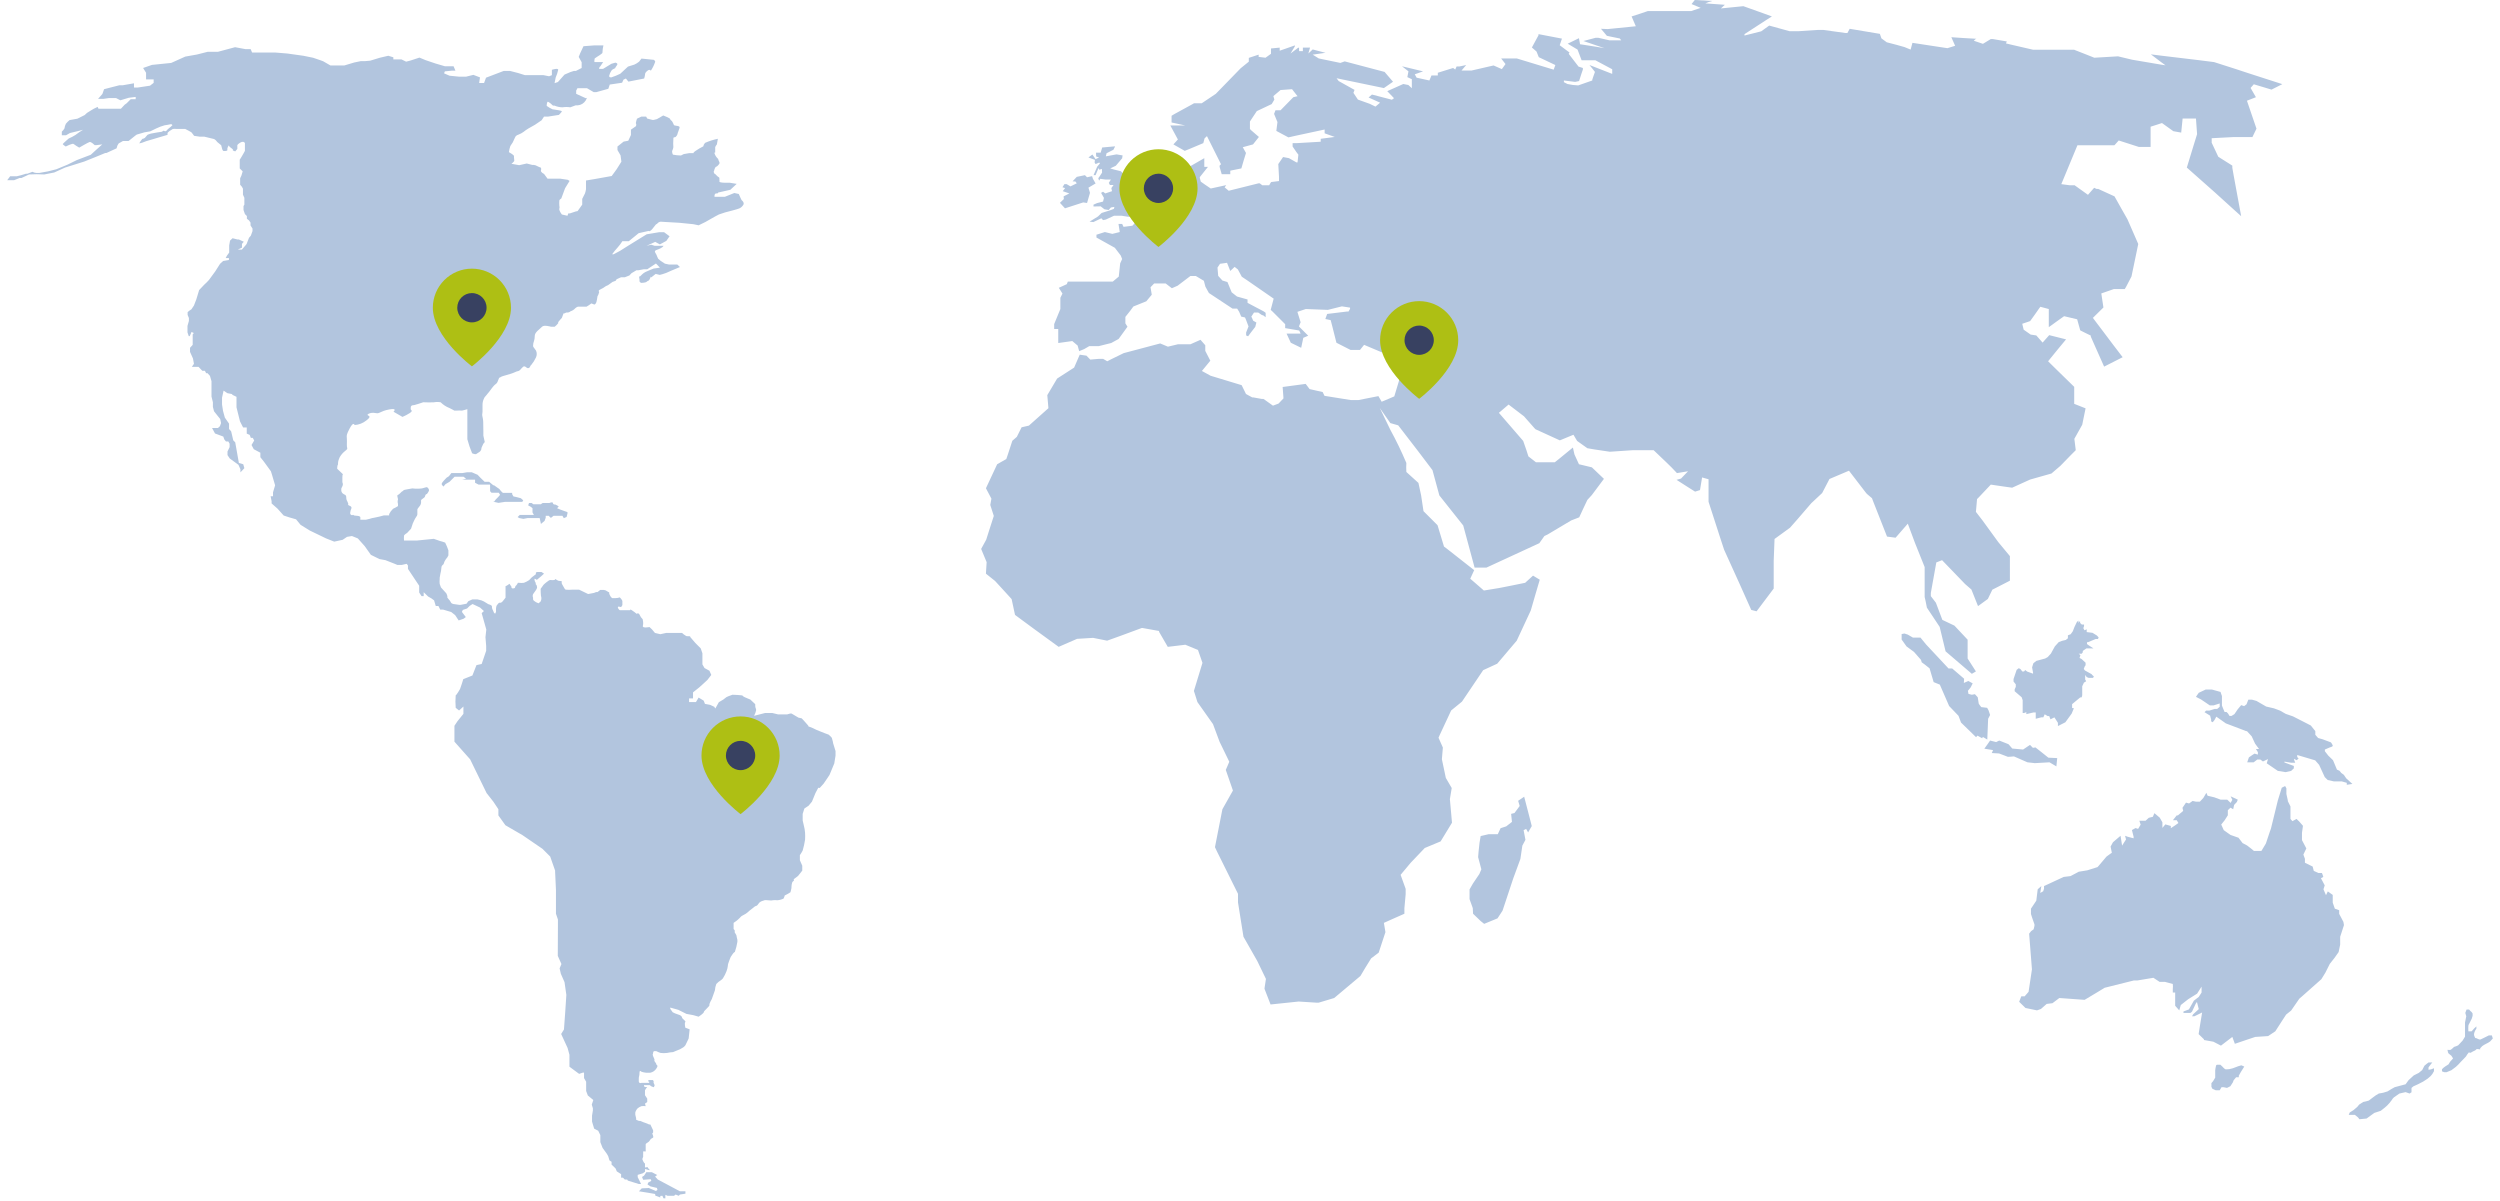 <svg xmlns="http://www.w3.org/2000/svg" width="335" height="161" viewBox="0 0 335 161" fill="none"><path fill-rule="evenodd" clip-rule="evenodd" d="M257.904 75.987L256.606 72.749L255.646 70.17L254.009 72.053L252.862 71.902L250.98 67.121L250.848 66.763L250.208 66.218L250.077 66.086L247.762 63.074L245.147 64.185L244.168 66.067L242.983 67.178L242.719 67.422L240.838 69.606L239.859 70.716L237.789 72.222L237.676 75.139V78.866L235.381 81.916L234.666 81.727L233.16 78.358L231.034 73.671L230.545 72.184L228.946 67.234V66.105V64.222L228.08 63.978L227.798 65.672L227.139 65.879L226.01 65.164L224.655 64.298L225.257 64.128L226.198 63.15L224.712 63.394L223.959 62.604L223.225 61.889L221.588 60.326H218.803L215.717 60.533L213.704 60.232L212.707 60.063L211.333 59.084L210.844 58.256L210.204 58.519L209.019 59.009L206.836 58.011L205.763 57.522L205.632 57.39L204.484 56.091L204.22 55.79L202.151 54.209L200.852 55.319L204.107 59.084L204.54 60.326L204.804 61.154L205.82 61.945H208.341L208.887 61.512L210.769 59.969L210.976 60.891L211.578 62.208L213.309 62.623L214.927 64.166L213.309 66.331L212.707 66.989L212.18 68.1L212.048 68.382L211.615 69.323L210.543 69.737L207.382 71.62L206.949 71.827L206.271 72.787L199.178 76.062H198.256H197.597L196.073 70.415L192.874 66.387L192.592 65.352L191.952 62.999L190.07 60.514L187.361 56.995L186.307 56.693L184.896 54.679L186.307 57.597C187.097 59.04 187.813 60.523 188.452 62.039C188.425 62.44 188.425 62.843 188.452 63.244L190.07 64.712L190.428 66.368L190.748 68.495L192.629 70.377L193.495 73.238L193.777 73.445L197.54 76.401L197.014 77.549L197.672 78.114L198.839 79.13L200.909 78.791L202.621 78.452L204.371 78.095L205.425 77.135L206.328 77.681L205.895 79.149L205.669 79.92L205.124 81.803L203.242 85.85L200.626 88.936L198.745 89.802L195.903 94.019L194.455 95.204L192.874 98.592L192.761 98.856L193.344 100.173L193.213 101.736L193.74 104.239L194.53 105.594L194.285 107.081L194.567 110.244L193.043 112.747L190.917 113.632L189.035 115.608L187.681 117.227L188.358 119.109V119.824L188.189 121.706V122.441L186.533 123.175L185.441 123.664L185.648 124.906L184.745 127.654L183.729 128.426L182.958 129.668L182.299 130.779L178.78 133.734L176.71 134.355H176.372L174.02 134.205L170.256 134.6L169.447 132.511V132.416L169.635 131.174L168.469 128.765L167.057 126.28L166.625 125.527L165.891 120.916V119.768L163.087 114.121L162.805 113.519L163.802 108.437L165.213 105.933L164.254 103.166L164.404 102.827L164.724 102.075L163.426 99.402L162.541 97.03L160.453 94.075L160.095 92.927L159.982 92.588L161.13 88.823L160.528 87.092L158.835 86.395L156.482 86.678L156.144 86.094L155.316 84.664V84.551L153.114 84.156H152.983L150.235 85.172L148.354 85.85L146.472 85.473L144.327 85.605L141.862 86.678L138.55 84.268L136.123 82.48L136.01 82.386L135.558 80.278L134.392 78.998L133.338 77.85L132.115 76.871L132.209 75.328L131.795 74.33L131.475 73.558L132.152 72.316L132.51 71.187L133.169 69.135L132.698 67.667L132.849 66.82L132.115 65.427L133.62 62.208L134.843 61.512L135.069 60.853L135.333 60.044L135.652 59.065L136.255 58.538L136.894 57.258L137.873 57.032L140.488 54.698L140.338 52.948L141.655 50.727L143.932 49.258L144.12 48.826L144.684 47.527L145.588 47.659L146.096 48.186L147.187 48.092H147.827L148.372 48.411L148.881 48.148L150.574 47.32L155.466 46.021L156.501 46.454L157.837 46.134H159.512L160.867 45.532L161.507 46.266V47.019L162.184 48.336L161.055 49.71L162.222 50.35L166.38 51.611L166.963 52.797L167.791 53.249H167.923L169.071 53.456H169.297L169.522 53.606L170.576 54.359L171.329 54.077L171.987 53.381L171.875 51.856L174.96 51.442L175.487 52.138L177.237 52.534L177.482 53.042L181.001 53.606H181.622H182.036L184.707 53.08L185.046 53.663L185.14 53.832L185.554 53.663L186.834 53.117L188.245 48.449L187.906 47.433V46.925L188.17 46.247V46.021L187.982 46.134L187.267 46.586L186.42 46.266L185.78 47.019L185.197 47.226L182.788 46.209L182.243 46.887H180.963L179.081 45.927L178.536 43.762L178.31 42.897L177.595 42.746L177.839 42.068L180.474 41.748H180.7L180.907 41.391V41.221L179.815 41.052L177.933 41.523L174.979 41.41L173.85 41.786L174.283 43.179L174.057 43.743L175.299 44.986L174.641 45.268L174.358 46.605L172.966 45.927L172.401 44.703H174.283L174.095 44.289L172.213 43.969V43.442L170.501 41.73L170.275 41.523L170.67 40.017L167.133 37.57L166.399 37.08L165.872 36.102L165.439 35.763L164.856 36.309L164.423 35.217L163.482 35.349L163.294 35.631L163.144 35.857L163.238 36.967L163.802 37.589L164.48 37.796L165.044 39.17L165.759 39.734L167.17 40.13V40.581L168.412 41.24L168.92 41.504L169.372 41.748L169.598 41.918V42.05V42.501L169.24 42.238H169.127L168.6 41.88H168.036L167.678 42.426L167.772 42.614L167.923 42.972L168.356 43.217L168.205 43.8L167.622 44.553L167.246 45.061L166.982 44.948V44.553L167.302 43.743L166.945 42.802L166.832 42.539L166.324 42.426L166.041 41.767L165.778 41.353H165.157L161.996 39.264L161.525 38.417L161.318 37.626L160.246 36.986H159.512L157.8 38.285L157.028 38.624L156.2 37.984H154.657L154.168 38.492L154.337 39.49L153.604 40.374L151.872 41.071L151.458 41.635L150.8 42.464V43.329L151.082 43.781L149.897 45.419L148.899 45.965L147.921 46.209L147.243 46.379H145.964L145.287 46.774L144.609 47.056L144.402 46.303L143.687 45.701L141.805 45.965V44.082H141.26V43.424L142.088 41.41V39.904L142.37 39.339L141.881 38.567L142.953 38.078L143.085 37.739H144.572H149.106L149.915 37.062L150.104 35.292L150.367 34.709L150.179 34.238L149.389 33.203L146.924 31.829V31.452L148.053 31.095L149.05 31.34L150.047 31.095L149.878 30.003H150.367L150.555 30.398L151.741 30.248L152.117 29.834H152.286L153.02 29.589L153.246 28.497L155.692 27.368V27.236L156.05 26.389H156.52L156.351 26.709L156.652 27.01L156.896 26.728L156.802 26.013L158.891 25.561L159.211 25.9H159.832V25.335H160.189L159.964 24.375L159.418 22.323L160.001 21.985L161.375 21.194V22.361H161.864L160.773 23.735V23.848L160.904 24.337L161.036 24.432L161.488 24.752L162.24 25.26L164.31 24.808L164.103 25.109L164.649 25.561L168.657 24.563H168.807L169.146 24.827H170.068L170.219 24.563L170.332 24.394L171.385 24.262V23.679L171.291 21.985L171.931 21.044L172.721 21.194L173.719 21.759H173.869L173.982 20.724L173.737 20.404L173.21 19.632V19.18H173.775L176.974 18.992V18.597L178.855 18.352L177.501 17.863V17.354L173.737 18.164L172.646 18.408L171.028 17.543L171.178 16.357L170.727 15.265L170.915 14.776H171.592L173.305 13.025L173.869 12.893L173.135 11.952L171.592 12.065L170.633 12.875L170.764 13.345L170.407 13.947L169.767 14.249L168.412 14.889L167.49 16.282V17.26L167.584 17.392L168.694 18.352L167.904 19.35L166.531 19.726L166.963 20.498L166.643 21.533L166.342 22.568L164.856 22.869V23.34H163.708L163.426 22.361V22.192L163.614 22.003L161.732 18.239L161.412 18.54L161.243 19.18L159.361 19.971L158.759 20.215L157.235 19.35L157.837 18.691L156.821 16.808H158.044H158.797L157.95 16.62L156.991 16.413V15.51L157.404 15.265L159.813 13.947L160.001 13.835H161.036L162.918 12.573L166.248 9.148L167.34 8.263V7.755L168.657 7.322V7.623L169.579 7.736L170.313 7.209V6.494L171.479 6.381V6.795L173.098 6.23L173.512 6.08V6.211L172.928 7.171L173.756 6.55L173.944 6.4H174.076V6.531V6.851H174.471H174.584V6.381H175.544L175.318 7.171L175.901 6.626L177.614 7.077L175.901 7.322L176.71 7.83L179.608 8.432L180.191 8.225L185.535 9.637L186.664 10.955L185.441 11.802L179.1 10.484L179.382 10.861L181.509 12.046L181.358 12.442L181.96 13.345L183.541 13.91L184.312 14.286L184.933 13.759L183.39 13.063L183.842 12.668L186.514 13.364L186.796 13.157L185.893 12.216L188.038 11.256L188.715 11.388L189.186 11.82V10.616L188.584 10.334L188.734 9.562L188.452 9.336L187.869 8.884L188.433 9.016L190.691 9.562L189.581 9.957L189.826 10.409L191.538 10.785L191.82 10.108H192.667V9.75L194.718 9.11L195 9.317L195.188 8.903H195.301H195.584L196.468 8.715L195.847 9.449H197.202L200.137 8.771L201.247 9.261L201.548 8.847L201.737 8.583L201.153 7.83H203.242L208.191 9.336L208.417 8.715L206.196 7.661L205.895 6.908L205.274 6.362L206.159 4.724V4.574L209.301 5.176L209 6.061L210.317 7.04L210.204 7.209L211.521 8.922L212.105 9.11V9.317L211.898 9.919L211.597 10.861L211.07 10.973L209.564 10.785V11.011L210.035 11.256L210.769 11.388L211.484 11.444L213.365 10.785V10.672L213.516 10.221L213.723 9.637L213.328 9.129L212.989 8.715L213.384 8.865L216.037 9.901V9.28L213.779 8.075H213.478H211.935L211.39 6.644L210.072 5.854L211.578 5.12L211.728 5.929L213.911 6.268L215.002 6.456L213.949 6.098L212.18 5.496L213.817 5.063H214.174L215.661 5.402H216.15H217.242L217.053 5.157L215.943 4.931L215.322 4.8L214.532 3.859L215.435 3.896L219.198 3.52L218.634 2.202L219.801 1.826L220.798 1.487H226.612L227.892 1.054L226.669 0.546L227.101 0L229.435 0.132C229.119 0.213 228.811 0.32 228.513 0.452L231.128 0.64L230.601 1.129L233.612 0.828L236.246 1.769L237.432 2.202L236.66 2.692L233.763 4.574V4.762L236.002 4.197L237.074 3.426L239.803 4.179H241.045L243.641 4.009H244.319L247.292 4.423H247.555L247.856 3.859L251.902 4.536L252.109 5.139L252.824 5.666L254.122 6.004L255.195 6.306L256.023 6.644L256.267 5.741L260.953 6.456L261.988 6.136L261.48 4.988C261.48 4.988 264.49 5.195 264.829 5.195C264.716 5.214 264.49 5.459 264.49 5.459L265.713 5.873L266.767 5.233H267.03L268.912 5.553L268.799 5.816L269.42 5.967L272.431 6.663H272.713H277.925L278.546 6.908L279.6 7.322L280.635 7.736L283.815 7.548L285.697 8L289.46 8.64L290.175 8.752L289.535 8.282L288.218 7.284L289.723 7.473L294.597 8.056L296.686 8.32L299.565 9.242L301.164 9.769L302.5 10.202L305.831 11.275L304.382 12.009L303.761 11.82L302.011 11.293L301.578 11.783L302.293 13.025L301.089 13.496L302.368 17.241L301.823 18.371H300.411H299.207L296.366 18.521V19.124L297.25 21.006L299.132 22.192V22.493L299.301 23.453L299.734 25.806L300.317 28.968L299.602 28.328L296.798 25.787L293.035 22.455L293.92 19.557L294.409 17.976L294.258 15.886H292.471L292.282 17.768L291.229 17.58L289.705 16.488L288.952 16.733L288.18 16.978V19.688H286.6L283.909 18.823L283.457 19.331L283.326 19.462H281.538H278.377L276.495 23.999L276.213 24.676L277.361 24.827H278.001L279.788 26.107L280.616 25.166L280.936 25.316H281.162L283.345 26.314L284.21 27.857L285.076 29.382L286.525 32.695L285.621 37.043L284.906 38.417L284.718 38.737H283.25L281.576 39.32L281.858 41.203L280.447 42.595L280.785 43.047L281.896 44.515L283.156 46.191L284.436 47.866L281.952 49.127L280.503 45.87L280.165 45.099V44.967L279.468 44.628L278.753 44.271L278.339 42.784L276.589 42.37L275.479 43.16L274.99 43.518L274.538 43.838V41.41L273.409 41.108L273.24 41.334L272.675 42.144L272.036 43.028L270.982 43.386L271.17 44.176L272.111 44.835L272.864 44.948L273.71 45.908L274.595 44.91L276.853 45.475L275.761 46.793L274.444 48.411L275.573 49.522L277.944 51.837V54.115L279.468 54.717L279.017 56.919L277.963 58.802L278.151 60.326L277.511 60.966L276.081 62.434L275.31 63.093L274.896 63.451L272.036 64.26L269.627 65.352L268.555 65.201L266.767 64.938L265.149 66.651L264.923 66.876L264.772 68.589L265.149 69.079L265.657 69.737L267.764 72.636L269.326 74.518V75.215V77.812L268.009 78.49L266.974 79.017L266.372 80.259L265.055 81.219L264.17 78.998L263.324 78.264L261.837 76.721L260.238 75.064L259.466 75.365L258.732 79.45V79.883L259.41 80.767L260.275 83.064L261.894 83.835L263.662 85.718V88.24L264.772 89.972L264.227 90.292L260.708 87.28L259.918 84.005L258.205 81.426L258.036 80.579L257.904 79.996V79.751V75.987ZM204.24 106.761L204.259 106.837L205.105 110.093L205.256 110.695L204.767 111.542L204.503 111.072L204.164 111.241L204.409 112.54L203.995 113.312L203.732 115.1L202.772 117.716L201.342 122.026L200.665 123.062L198.877 123.796L198.407 123.419L197.39 122.44L197.353 121.688L196.92 120.483V119.184L197.372 118.394L198.237 117.114L198.501 116.493L198.068 114.855L198.124 114.159L198.256 112.935L198.407 112.032L199.46 111.787H200.702L201.078 110.978L201.831 110.733L202.603 110.131L202.49 109.058L202.941 108.945L203.638 108.004L203.431 107.307L204.183 106.799L204.24 106.761ZM142.709 27.914L145.155 27.123L145.531 27.18L145.663 27.199L145.682 27.142L146.058 25.843L145.851 25.147L146.811 24.582L146.453 23.961L146.34 23.604L145.663 23.754L145.381 23.472L144.289 23.698L143.725 24.3L144.101 24.319L144.289 24.563L143.443 24.977L142.935 24.676H142.633L142.37 25.09L142.728 25.203L142.408 25.617L143.292 25.919L142.521 26.314L142.558 26.672L142.031 27.18L142.709 27.914ZM146.811 21.985L146.679 21.778L146.717 21.42L145.851 21.1L146.378 20.705L146.811 21.326L147.281 21.1L146.886 20.968L146.867 20.46H147.488L147.695 19.764L149.37 19.613H149.408V19.651L149.201 20.065L148.279 20.535L148.185 20.949L149.615 20.686L150.273 20.799L150.424 20.818L150.405 20.968L150.367 21.213L149.52 22.21L148.768 22.568L149.276 22.719L150.198 22.945L150.499 23.265V23.829L150.725 24.337L150.932 24.45L151.346 24.676L151.76 25.203L151.797 25.504L151.101 25.429L151.534 25.636L151.985 25.843L151.797 26.257L151.778 26.615L152.117 26.596L152.757 26.333L153.19 26.483L153.284 26.54L153.359 26.991L153.02 27.387L152.926 27.462L152.155 27.97L152.136 28.196L152.682 28.384L152.832 28.441L152.625 28.591L152.418 28.723L151.816 29.043H151.12L150.311 28.911H149.276L148.185 29.419L147.808 29.495L147.582 29.25L146.51 29.758L146.002 29.702L147.131 29.005L147.62 28.535L148.711 28.196L149.257 27.989L149.332 27.726L148.862 27.801L148.561 28.14L147.996 28.046L147.488 27.65L146.529 27.669V27.424L146.999 27.217L147.808 27.01L147.921 26.558V26.502L147.545 25.843L147.808 25.693L148.109 25.919L149.012 25.617L148.918 25.203L149.219 24.789H148.73L148.58 24.507L148.862 24.055H148.109L147.432 23.961L147.281 24.206L147.168 23.886L147.394 23.566L147.676 23.133L147.658 22.643L147.281 22.738L147.206 22.512L146.83 23.415L146.811 23.472H146.529L146.585 23.359L147.018 22.342L147.394 21.89L147.3 21.778L146.811 21.985ZM314.016 123.532L313.451 122.459V121.97L312.868 121.763L312.586 120.954V119.918L311.927 119.448L311.683 119.956L311.344 119.165L311.513 118.638L311.005 117.678L311.325 117.509C311.275 117.329 311.213 117.153 311.137 116.982H310.666L310.046 116.7L309.895 116.116L308.86 115.608V115.081L308.653 114.516L309.048 113.688L308.465 112.577V111.599C308.465 111.523 308.597 110.658 308.597 110.658L308.089 110.074L307.731 109.735L307.185 110.036L306.922 109.735V108.06L306.564 107.345V107.232L306.376 106.385V105.632L306.207 105.331L305.755 105.557L305.228 107.27L304.306 111.034L304.156 111.448L303.629 113.029L303.027 114.027H302.03L301.597 113.669L301.108 113.293L300.505 112.973L299.96 112.257L298.887 111.881L297.984 111.241L297.645 110.488L298.097 109.924L298.53 109.246V108.568L298.887 108.229L299.245 108.437L299.376 107.853L299.734 107.477L299.866 107.157L298.906 106.705L299.132 107.175L298.906 107.59L298.454 107.157H297.57L296.704 106.837L295.82 106.63L295.651 106.234L295.256 106.912L294.785 107.42H294.24L293.807 107.326L293.336 107.665L292.922 107.552L292.452 108.248L292.546 108.662L291.831 109.265H291.68L291.172 109.905H291.68L291.906 110.281L291.492 110.582L290.89 110.978V110.676L290.156 110.469L289.761 110.94V110.187L289.404 109.566L288.689 108.964L288.482 109.453L287.936 109.585L287.503 109.98H286.675L286.845 110.507L286.506 111.072L286.167 110.959L285.678 111.222L285.904 112.126V112.333L285.113 112.126L284.756 111.994L284.888 112.483L284.361 113.312L284.154 111.994L283.138 112.86L282.818 113.443L282.987 114.272L282.818 114.384L282.272 114.78L281.237 116.003L281.068 116.191L279.694 116.624L278.546 116.813L277.455 117.396L276.533 117.509L273.899 118.732V119.09L273.786 119.429L273.391 119.655L273.541 118.732L273.052 119.165L272.864 120.69L272.149 121.763V122.177V122.478L272.318 123.005L272.619 123.871V124.059L272.506 124.53L272.168 124.774L271.904 125.113L272.28 129.894L271.829 132.906L271.302 133.508H270.85L270.568 134.242L271.415 135.07L272.958 135.39L273.485 135.202L274.256 134.525L275.028 134.43L275.95 133.734L279.337 133.979L280.88 133.056L282.027 132.36L285.941 131.381H286.412L288.557 131.024L289.385 131.569H289.855H290.1L291.154 131.852C291.181 132.083 291.181 132.317 291.154 132.548V133H291.473V134.769L292.019 135.39L292.226 134.675L293.205 133.903L294.409 133.151L295.011 132.209V133L294.635 133.583L293.976 134.092L293.317 135.259L292.584 135.541V135.729H293.524L293.731 135.56L294.221 134.506L294.39 134.261L294.635 135.221L293.882 135.917L293.731 136.181H294.051L295.086 135.673L294.804 137.367L294.616 138.571L295.331 139.268V139.362L296.592 139.588L297.608 140.115L299.132 138.948L299.471 139.87L300.411 139.55L302.199 138.948L303.93 138.835L304.89 138.195L305.812 136.764L306.339 135.955L307.016 135.409L308.107 133.828L308.54 133.452L311.062 131.212L311.607 130.327L312.191 129.16L312.83 128.351L313.376 127.579L313.583 126.581V125.979V125.527L314.091 123.965L314.016 123.532ZM314.393 104.296L315.22 105.049L314.468 105.161V104.898L313.809 104.71H312.755L311.909 104.521L311.514 104.126L310.761 102.489L310.234 101.886L307.825 101.171V101.435L308.014 101.66L307.731 101.868L307.411 101.679V101.83L307.562 102.206H307.016L306.113 102.056V102.169L306.715 102.395L307.374 102.639V102.959L307.016 103.298L306.264 103.467L305.229 103.298L303.742 102.282L303.912 101.717L303.234 102.037L302.877 101.773H302.482L301.992 102.15H301.879H301.127L301.353 101.491L301.785 101.19L302.105 100.983L302.557 101.115V100.795L302.293 100.362H302.707L302.18 99.646L301.729 98.668L301.089 97.971H300.976L300.355 97.727L298.267 96.936L296.987 96.032L296.742 96.484L296.498 96.785L296.291 96.654V96.409L296.159 95.901L295.406 95.43L295.613 95.223H296.046L296.761 94.997H297.1L297.439 94.715V94.263L296.611 94.527H296.121L294.955 93.736L294.259 93.379L294.409 93.153L294.635 92.833L295.557 92.4H296.404L297.552 92.72L297.646 93.002L297.74 93.266V93.943V94.546L297.89 94.922L298.097 95.411H298.361L298.549 95.6L298.756 95.938H299.019L299.414 95.694C299.674 95.263 299.977 94.859 300.318 94.489C300.453 94.521 300.585 94.565 300.713 94.621L301.033 94.376L301.277 93.755H301.503H301.767L302.369 93.924L303.667 94.677L304.721 94.922L305.53 95.223L306.283 95.656L307.261 95.995L309.143 96.955L309.651 97.218L310.253 97.971V98.461L310.629 98.894L311.231 99.063L312.341 99.477C312.467 99.617 312.557 99.785 312.605 99.966C312.483 100.059 312.341 100.123 312.191 100.155L311.532 100.437V100.663L311.984 101.246L312.624 101.868L313.151 103.129L313.489 103.279L313.734 103.58L314.073 103.825L314.393 104.296ZM272.525 102.244L272.638 102.263L274.633 102.15L275.555 102.696L275.667 101.585L274.482 101.529L273.541 100.776L272.751 100.155L272.412 100.211L272.017 99.816L271.095 100.437L269.646 100.305L269.138 99.722L267.896 99.232L267.482 99.439L266.673 99.232L266.334 99.722L265.902 100.324L267.068 100.512L266.899 100.908L267.877 100.964L269.063 101.416L269.402 101.397L269.872 101.359L271.678 102.15L272.525 102.244ZM266.673 95.807L266.41 96.315L266.297 99.101L265.695 98.743L265.62 98.931L264.98 98.573L264.792 98.781L262.778 96.823L262.44 95.92L261.179 94.602L261.141 94.508L259.937 91.741L259.109 91.402L258.563 89.558L257.924 89.049L257.51 88.748L257.434 88.485L257.416 88.428L256.475 87.355L255.477 86.621L254.819 85.699V84.965L255.195 84.89L255.647 85.04L256.324 85.435H257.34L257.679 85.85L258.112 86.376L261.104 89.576H261.593L263.192 90.95L263.155 91.515L263.757 91.252L264.34 91.572L264.077 92.099L263.7 92.569L263.776 92.983L264.227 93.096L264.641 93.021L265.018 93.435L265.149 94.282L265.243 94.433L265.488 94.753L266.278 94.847L266.466 95.186L266.673 95.807ZM280.824 85.624H281.125C281.163 85.558 281.195 85.489 281.219 85.416L280.974 85.153L280.391 84.795L279.619 84.701V84.57V84.325L279.318 84.457L279.168 84.174L279.262 83.892V83.685H278.961L278.735 83.478V83.29H278.622L278.509 83.482V83.158L278.302 83.346L277.982 84.005L277.757 84.588L277.474 84.984L277.098 85.134V85.529L276.816 85.755L276.326 85.868L275.875 86.038L275.348 86.621L274.821 87.581L274.388 88.052L274.05 88.24L272.864 88.56L272.469 88.88L272.3 89.426L272.431 90.141V90.273L271.641 89.99L271.378 89.783L271.227 89.972H270.983L270.738 89.652L270.512 89.539L270.23 89.764L269.816 90.988V91.327L270.117 91.703V92.042L269.966 92.362V92.626L270.907 93.435L271.039 93.83V95.543H271.227L271.528 95.43V95.694L272.488 95.468H272.789V95.995V96.315L273.523 96.126H273.805L273.993 95.713L274.388 95.957H274.595L274.765 96.39L275.292 96.126L275.762 96.861V97.293L276.759 96.785L277.606 95.618L277.869 94.978V94.884H277.662V94.357L278.34 93.793L278.754 93.454H278.923C278.978 93.362 279.011 93.259 279.017 93.153V92.945V92.588V91.967L279.243 91.477L279.544 91.289L279.412 91.044V90.442L279.619 90.725L279.883 90.837H280.165H280.466L280.579 90.649L280.372 90.461L280.259 90.329L279.375 89.84L279.224 89.633L279.356 89.294L279.469 89.143V88.805L278.942 88.315L278.66 88.165L278.773 87.788L278.547 87.6H278.942L279.092 87.412V87.224L279.582 86.885H280.127H280.523L279.883 86.471L279.657 86.301V86.056H279.789L280.824 85.624ZM87.783 157.658L88.14 158.053L91.113 159.634H91.847V159.954L91.113 160.067L90.944 160.236L90.53 160.067L90.323 160.236H89.439L89.175 160.104L89.156 160.236V160.575H88.912L88.761 160.236L88.479 160.255V160.462L87.82 160.217L87.783 159.992L86.917 159.841L85.619 159.634L85.995 159.239L86.842 159.201L86.917 159.182L87.896 159.596L88.103 159.446L88.028 159.182L87.162 158.975L86.786 158.73L86.767 158.712V158.693L86.88 158.448L87.275 158.241L87.2 158.015L86.692 158.053L86.183 158.09L86.033 157.714L86.296 157.545L86.579 157.13L86.597 157.074H87.35L88.065 157.45L87.783 157.658ZM111.519 99.07L111.519 99.069C111.497 98.988 111.479 98.922 111.473 98.894C111.454 98.799 111.04 98.442 111.04 98.442L110.476 98.235L109.403 97.802C109.105 97.645 108.797 97.506 108.481 97.388C108.396 97.388 108.37 97.388 108.36 97.375C108.356 97.37 108.354 97.362 108.352 97.35C108.345 97.312 108.331 97.237 108.18 97.087L107.729 96.578L107.428 96.258L106.995 96.164L106.073 95.618H105.866L105.471 95.731H104.586H104.266L103.495 95.543H102.516L101.049 95.919C101.049 95.919 101.425 95.204 101.293 94.978C101.21 94.783 101.178 94.569 101.199 94.357L100.541 93.736L100.258 93.623C99.957 93.51 99.525 93.322 99.525 93.228C99.525 93.134 98.151 93.096 98.151 93.096L97.587 93.303L97.342 93.416L96.928 93.736L96.326 94.094C96.326 94.094 95.912 94.809 95.874 94.903C95.837 94.997 95.724 94.715 95.724 94.715L95.159 94.451L94.463 94.32L94.294 93.887L93.616 93.473L93.259 94.075H92.337V93.585H92.864V92.776L93.692 92.117L94.256 91.609L94.802 91.101L95.31 90.442L95.065 89.877L94.406 89.52L94.124 89.031V88.372V87.543L93.898 86.885C93.399 86.417 92.934 85.913 92.506 85.379C92.506 85.241 92.398 85.247 92.26 85.255C92.134 85.262 91.983 85.271 91.866 85.172C91.695 85.073 91.537 84.953 91.396 84.814H90.737H89.872H89.269L88.479 84.984L87.764 84.814L87.369 84.344L87.03 84.024C87.03 84.024 86.033 84.231 86.146 83.854C86.199 83.619 86.199 83.374 86.146 83.139C86.146 82.984 86.091 82.928 86.011 82.849C85.937 82.775 85.842 82.68 85.751 82.461C85.563 82.01 85.318 82.254 85.318 82.254C85.108 82.079 84.888 81.915 84.659 81.765C84.377 81.577 84.453 81.765 84.453 81.765H83.587H83.06C83.004 81.765 82.759 81.501 82.797 81.351C82.824 81.241 83.003 81.292 83.126 81.327L83.127 81.327C83.172 81.34 83.209 81.351 83.229 81.351L83.399 81.087V80.824C83.392 80.736 83.392 80.648 83.399 80.56C83.399 80.56 83.399 80.447 83.211 80.222C83.022 79.996 83.041 80.052 83.041 80.052C82.871 80.11 82.694 80.142 82.514 80.146H82.025C81.937 80.077 81.861 79.995 81.799 79.901C81.799 79.901 81.592 79.544 81.63 79.431C81.641 79.399 81.645 79.385 81.64 79.377C81.636 79.371 81.626 79.368 81.609 79.363C81.569 79.351 81.489 79.328 81.348 79.224C81.224 79.124 81.073 79.065 80.915 79.055C80.752 79.065 80.589 79.065 80.426 79.055L80.068 79.337H79.88L79.598 79.45L78.808 79.6L77.603 79.017H76.662C76.393 79.044 76.122 79.044 75.853 79.017C75.722 79.017 75.646 78.885 75.533 78.659C75.503 78.598 75.466 78.539 75.429 78.48C75.328 78.319 75.229 78.16 75.27 77.982C75.298 77.861 75.229 77.859 75.109 77.857C74.987 77.855 74.811 77.851 74.63 77.718C74.273 77.455 74.348 77.718 74.348 77.718C74.129 77.744 73.908 77.744 73.689 77.718C73.576 77.718 72.861 78.302 72.824 78.377C72.709 78.56 72.583 78.736 72.447 78.904C72.447 78.904 72.447 79.883 72.541 80.09C72.558 80.273 72.519 80.457 72.429 80.617L72.165 80.843C71.93 80.767 71.713 80.645 71.525 80.485L71.431 80.335C71.438 80.253 71.438 80.171 71.431 80.09C71.4 80.015 71.383 79.935 71.383 79.855C71.383 79.774 71.4 79.694 71.431 79.619L71.789 79.111C72.013 78.797 71.976 78.673 71.942 78.559L71.942 78.559L71.942 78.559L71.942 78.559C71.933 78.53 71.924 78.502 71.921 78.471C71.912 78.401 71.87 78.367 71.834 78.338C71.793 78.305 71.759 78.278 71.789 78.207C71.816 78.144 71.787 78.099 71.745 78.033C71.7 77.961 71.639 77.866 71.62 77.699C71.592 77.465 71.745 77.573 71.852 77.648C71.891 77.676 71.924 77.699 71.939 77.699L72.504 77.229L72.899 76.871L72.56 76.645H72.071C71.676 76.645 71.826 76.928 71.826 76.928L71.243 77.379L70.904 77.737C70.686 77.882 70.453 78.002 70.208 78.095C69.984 78.128 69.755 78.128 69.531 78.095H69.399C69.337 78.232 69.255 78.359 69.154 78.471C69.081 78.471 69.047 78.598 69.023 78.693C69.009 78.743 68.998 78.784 68.985 78.791C68.948 78.81 68.684 78.923 68.571 78.791C68.458 78.659 68.571 78.678 68.571 78.678L68.27 78.226L68.063 78.377C67.967 78.451 67.859 78.509 67.743 78.546V79.506V80.09L67.461 80.447C67.461 80.447 67.216 80.824 67.009 80.767C66.859 80.726 66.738 80.894 66.654 81.011C66.623 81.055 66.597 81.091 66.577 81.106C66.501 81.163 66.464 81.539 66.464 81.539V81.991L66.351 82.236L66.2 82.123C66.159 82 66.109 81.88 66.05 81.765C65.955 81.613 65.909 81.436 65.918 81.257C65.918 81.069 65.429 80.956 65.429 80.956L64.846 80.598L64.507 80.447L63.961 80.316H63.303L62.757 80.56L62.512 80.899L61.722 81.05H61.534L60.894 80.956C60.894 80.956 60.518 80.956 60.405 80.692C60.338 80.535 60.23 80.418 60.131 80.31C60.063 80.236 59.999 80.166 59.953 80.09C59.936 80.041 59.936 79.988 59.953 79.939C59.953 79.807 59.803 79.506 59.803 79.506L59.088 78.716C59.088 78.716 58.918 78.283 58.918 78.245C58.895 78.026 58.895 77.805 58.918 77.586C58.908 77.53 58.908 77.473 58.918 77.417C58.939 77.24 58.97 77.064 59.012 76.89C59.083 76.632 59.127 76.367 59.144 76.099C59.144 75.857 59.265 75.753 59.355 75.676C59.398 75.639 59.433 75.609 59.445 75.572C59.504 75.342 59.606 75.125 59.746 74.932C59.889 74.785 60.004 74.613 60.085 74.424C60.096 74.198 60.096 73.972 60.085 73.747C59.967 73.391 59.822 73.045 59.652 72.711C59.419 72.62 59.18 72.544 58.937 72.486L58.617 72.373L58.128 72.203L55.889 72.429H55.061H54.139C54.117 72.216 54.117 72.002 54.139 71.789C54.139 71.657 54.553 71.413 54.553 71.413L55.08 70.848C55.08 70.848 55.249 70.302 55.324 70.114C55.38 69.974 55.457 69.823 55.539 69.662C55.568 69.607 55.596 69.55 55.625 69.493C55.664 69.414 55.713 69.347 55.759 69.283C55.846 69.162 55.926 69.05 55.926 68.89C55.913 68.69 55.913 68.489 55.926 68.288C55.926 68.201 56.05 68.047 56.161 67.91C56.218 67.84 56.271 67.774 56.303 67.723C56.414 67.537 56.454 67.316 56.416 67.102C56.416 66.97 56.544 66.885 56.677 66.797C56.808 66.711 56.943 66.621 56.961 66.481C56.999 66.199 57.206 66.199 57.206 66.199C57.206 66.199 57.526 65.803 57.488 65.653C57.45 65.502 57.3 65.22 57.093 65.295C56.914 65.357 56.732 65.407 56.547 65.446C56.116 65.5 55.68 65.5 55.249 65.446C55.191 65.446 54.906 65.503 54.642 65.555L54.642 65.555L54.641 65.555C54.476 65.588 54.32 65.62 54.233 65.634C54.101 65.656 54.059 65.71 54.024 65.755C53.999 65.787 53.979 65.814 53.932 65.822C53.88 65.831 53.793 65.918 53.694 66.018C53.576 66.136 53.442 66.271 53.33 66.312C53.196 66.36 53.235 66.504 53.28 66.665C53.304 66.753 53.33 66.847 53.33 66.933C53.27 67.123 53.27 67.326 53.33 67.516V67.817C53.119 67.952 52.899 68.072 52.671 68.175L52.37 68.514L52.144 68.89V69.06H51.448C51.04 69.182 50.625 69.282 50.206 69.361C49.969 69.392 49.735 69.449 49.51 69.53L49.039 69.643H48.287V69.342C48.287 69.153 47.975 69.127 47.719 69.106C47.568 69.094 47.437 69.083 47.402 69.041C47.308 68.928 47.195 69.041 47.195 69.041C47.195 69.041 46.97 69.041 46.932 68.815C46.918 68.73 46.914 68.709 46.916 68.709L46.916 68.709L46.917 68.711L46.918 68.714C46.923 68.726 46.932 68.749 46.932 68.683C46.951 68.494 47.002 68.31 47.083 68.138C47.16 67.905 46.971 67.823 46.821 67.758C46.752 67.728 46.692 67.702 46.669 67.667C46.631 67.61 46.631 67.61 46.64 67.603C46.65 67.596 46.669 67.582 46.669 67.498C46.613 67.335 46.544 67.178 46.462 67.027C46.41 66.915 46.406 66.799 46.401 66.691C46.397 66.564 46.393 66.45 46.311 66.368C46.245 66.302 46.237 66.294 46.228 66.293L46.224 66.293C46.212 66.293 46.189 66.293 46.066 66.218C45.964 66.168 45.878 66.09 45.818 65.994C45.758 65.897 45.727 65.785 45.728 65.672C45.728 65.532 45.728 65.482 45.743 65.436C45.751 65.41 45.764 65.385 45.786 65.346L45.786 65.346C45.807 65.306 45.837 65.251 45.878 65.163C45.989 64.928 45.937 64.784 45.901 64.687C45.889 64.652 45.878 64.624 45.878 64.599V63.978C45.878 63.488 45.972 63.564 45.972 63.564L45.182 62.811C45.182 62.811 45.182 62.359 45.295 62.227C45.3 62.165 45.3 62.102 45.295 62.039C45.295 61.738 45.521 61.267 45.521 61.267C45.703 60.947 45.946 60.666 46.236 60.439C46.559 60.178 46.554 60.155 46.518 60.001C46.5 59.922 46.474 59.809 46.48 59.611C46.492 59.257 46.489 59.201 46.486 59.115C46.483 59.059 46.48 58.991 46.48 58.82C46.48 58.734 46.474 58.666 46.469 58.604C46.447 58.355 46.434 58.208 46.857 57.409C47.384 56.411 47.515 56.957 47.515 56.957C48.094 56.919 48.647 56.702 49.096 56.336C49.716 55.88 49.502 55.765 49.347 55.681C49.272 55.64 49.21 55.607 49.265 55.545C49.435 55.357 49.886 55.244 50.376 55.357C50.621 55.414 50.762 55.347 50.993 55.239C51.224 55.13 51.543 54.98 52.144 54.868C53.349 54.642 52.727 55.169 52.727 55.169L53.932 55.865C54.279 55.719 54.612 55.542 54.929 55.338C55.26 55.11 55.19 55.034 55.108 54.946C55.055 54.889 54.998 54.828 55.042 54.717V54.529C55.059 54.462 55.098 54.404 55.153 54.363C55.208 54.322 55.275 54.301 55.343 54.303C55.473 54.303 55.655 54.244 55.819 54.19C55.916 54.158 56.007 54.129 56.077 54.115C56.288 54.058 56.495 53.989 56.698 53.908H56.886C57.306 53.929 57.727 53.929 58.147 53.908C58.445 53.85 58.752 53.85 59.05 53.908C59.386 54.246 59.79 54.509 60.235 54.679C60.63 54.868 60.875 55.018 60.875 55.018H61.27C61.446 55.001 61.622 55.001 61.797 55.018C61.861 55.018 61.9 55.018 61.939 55.014C62.005 55.007 62.069 54.989 62.242 54.939L62.242 54.939L62.242 54.939C62.334 54.912 62.456 54.877 62.625 54.83V57.917V58.161C62.613 58.394 62.613 58.626 62.625 58.858L62.907 59.799L63.02 60.1L63.265 60.74C63.265 60.74 63.66 60.91 63.792 60.853L64.112 60.646C64.208 60.601 64.293 60.535 64.361 60.454C64.429 60.373 64.479 60.278 64.507 60.175C64.509 60.132 64.509 60.088 64.507 60.044L64.638 59.743C64.7 59.549 64.81 59.373 64.958 59.234L64.77 58.369V57.898V57.785L64.751 56.562C64.751 56.562 64.751 56.242 64.657 55.865C64.593 55.609 64.616 55.475 64.638 55.351C64.648 55.292 64.657 55.235 64.657 55.169V54.265C64.653 53.986 64.711 53.71 64.827 53.456C64.901 53.259 64.959 53.199 65.032 53.123C65.07 53.082 65.114 53.038 65.165 52.967C65.245 52.857 65.277 52.821 65.323 52.77C65.364 52.724 65.416 52.667 65.523 52.534C65.611 52.423 65.686 52.321 65.76 52.218L65.76 52.218C65.875 52.059 65.991 51.9 66.163 51.705C66.259 51.596 66.338 51.535 66.407 51.482C66.539 51.379 66.635 51.306 66.746 50.971C66.862 50.622 66.899 50.611 66.972 50.589C67.004 50.579 67.045 50.566 67.103 50.52C67.194 50.447 67.51 50.358 67.872 50.255L67.872 50.255C68.264 50.143 68.711 50.017 68.985 49.88C69.176 49.784 69.29 49.758 69.38 49.737C69.538 49.701 69.619 49.682 69.907 49.334C70.205 48.974 70.347 49.089 70.496 49.209C70.573 49.27 70.651 49.334 70.754 49.334C70.937 49.334 71.002 49.194 71.058 49.072C71.095 48.994 71.128 48.923 71.187 48.901C71.444 48.592 71.659 48.25 71.826 47.884C71.891 47.743 71.924 47.589 71.924 47.433C71.924 47.277 71.891 47.123 71.826 46.981C71.776 46.895 71.707 46.806 71.64 46.721C71.532 46.582 71.431 46.453 71.431 46.36C71.431 46.121 71.475 45.885 71.563 45.663C71.632 45.483 71.638 45.327 71.644 45.178C71.651 44.999 71.657 44.832 71.77 44.647C71.9 44.434 72.105 44.258 72.304 44.087C72.422 43.985 72.538 43.886 72.636 43.781C72.899 43.499 73.821 43.781 73.821 43.781H74.329C74.505 43.645 74.663 43.487 74.799 43.311V43.16C74.969 42.934 75.289 42.595 75.289 42.595L75.514 41.993H75.646L75.872 41.88C76.117 41.88 76.267 41.88 76.455 41.711C76.703 41.635 76.924 41.491 77.095 41.297C77.361 41.075 77.488 41.085 77.557 41.091C77.576 41.092 77.591 41.094 77.603 41.09H78.281H78.6C78.827 40.965 79.041 40.821 79.24 40.657L79.635 40.807C79.805 40.807 79.918 40.487 79.918 40.487C79.976 40.258 80.02 40.025 80.049 39.791C80.049 39.707 80.077 39.665 80.112 39.611C80.147 39.557 80.19 39.491 80.219 39.358C80.239 39.265 80.261 39.217 80.275 39.185C80.302 39.126 80.304 39.122 80.219 39C80.219 38.886 80.442 38.778 80.642 38.681C80.771 38.62 80.89 38.562 80.934 38.511C81.098 38.381 81.282 38.279 81.479 38.21L82.082 37.777L82.496 37.626L82.627 37.419L83.211 37.156H83.719L84.34 36.911L84.622 36.61L85.28 36.215H85.544L86.259 36.083H86.729L87.896 35.311L88.122 35.537L88.366 35.8L88.431 35.861L87.727 35.97H87.632C87.632 35.97 86.673 36.346 86.504 36.44C86.345 36.519 86.199 36.62 86.071 36.742C86.007 36.791 85.953 36.849 85.906 36.901C85.828 36.986 85.765 37.054 85.694 37.043C85.61 37.029 85.652 37.226 85.678 37.35C85.687 37.391 85.694 37.424 85.694 37.438C85.689 37.532 85.689 37.626 85.694 37.72L85.882 37.908C85.882 37.908 86.522 37.908 86.673 37.739C86.725 37.68 86.773 37.662 86.82 37.644C86.911 37.61 87.001 37.576 87.124 37.269C87.192 37.101 87.211 37.053 87.216 37.054C87.219 37.055 87.219 37.063 87.219 37.076C87.219 37.118 87.219 37.203 87.313 37.137L87.858 36.704L88.404 36.836L88.761 36.742L89.269 36.572L89.947 36.271L91.114 35.782L90.756 35.443H90.022H89.627L89.1 35.33L88.931 35.217C88.663 35.068 88.416 34.885 88.197 34.671C88.145 34.581 88.101 34.486 88.065 34.389C88.012 34.222 87.936 34.064 87.84 33.918C87.7 33.695 87.767 33.637 87.811 33.599C87.827 33.586 87.84 33.575 87.84 33.56C87.84 33.544 87.919 33.515 88.035 33.473C88.307 33.374 88.78 33.203 88.912 32.939H88.235H87.727L87.256 32.789L86.635 32.939L87.802 32.412L88.423 32.751L89.288 32.281L89.721 31.659L88.987 31.114H88.329L86.654 31.396L85.525 32.092L83.944 33.071L83.079 33.617L82.232 34.069H82.025C82.257 33.746 82.508 33.438 82.778 33.146C83.009 32.889 83.217 32.612 83.399 32.318H84.264L85.582 31.245L86.917 30.944C86.917 30.944 87.068 31.17 87.576 30.474C87.887 30.047 87.937 30.037 87.981 30.029C88.009 30.023 88.034 30.018 88.122 29.909C88.196 29.827 88.291 29.766 88.397 29.733C88.503 29.7 88.616 29.695 88.724 29.721L91.019 29.852L92.901 30.041L93.616 30.191L94.538 29.739L95.761 29.043L96.326 28.742L97.172 28.46C97.172 28.46 98.885 28.027 99.054 27.933C99.272 27.84 99.456 27.682 99.581 27.481C99.807 27.217 99.449 26.841 99.412 26.86C99.374 26.878 98.998 25.994 98.998 25.994L98.396 25.862L97.135 26.37H95.743V26.238C95.743 26.238 95.743 25.9 96.006 25.919C96.269 25.937 96.213 25.806 96.213 25.806L97.869 25.429L98.716 24.639L97.793 24.488H97.417C97.06 24.488 96.382 24.488 96.401 24.319C96.419 24.244 96.419 24.167 96.401 24.093C96.409 24.037 96.409 23.98 96.401 23.923C96.401 23.791 96.362 23.769 96.282 23.723C96.215 23.683 96.117 23.627 95.987 23.472C95.833 23.287 95.808 23.304 95.792 23.314C95.779 23.323 95.773 23.328 95.705 23.208C95.6 23.024 95.641 22.96 95.676 22.905C95.691 22.882 95.705 22.86 95.705 22.832C95.705 22.738 95.855 22.342 95.968 22.342C96.081 22.342 96.382 22.003 96.42 21.872C96.441 21.799 96.369 21.651 96.311 21.53C96.264 21.433 96.225 21.353 96.251 21.345C96.271 21.338 96.251 21.318 96.206 21.273C96.128 21.198 95.979 21.052 95.837 20.78C95.611 20.347 95.837 20.441 95.837 20.441V19.707C95.896 19.578 95.972 19.458 96.062 19.349C96.062 19.349 96.194 18.672 96.194 18.597C95.605 18.717 95.031 18.9 94.482 19.142C94.356 19.272 94.271 19.436 94.237 19.613C93.871 19.795 93.519 20.002 93.183 20.234C92.92 20.428 92.902 20.5 92.94 20.517H92.374L91.622 20.648C91.491 20.699 91.365 20.762 91.245 20.837C90.885 20.829 90.526 20.791 90.173 20.724C90.108 20.601 90.069 20.466 90.06 20.328C90.06 20.239 90.089 20.171 90.124 20.09C90.163 20 90.209 19.895 90.229 19.726C90.2 19.394 90.2 19.06 90.229 18.728C90.229 18.446 90.229 18.39 90.417 18.39C90.606 18.39 90.794 18.013 90.794 17.919C90.794 17.873 90.829 17.784 90.878 17.659C90.93 17.526 90.999 17.352 91.057 17.147C91.122 16.919 90.873 16.885 90.64 16.854C90.471 16.831 90.309 16.81 90.286 16.714C90.221 16.543 90.139 16.379 90.041 16.225C90.041 16.225 89.796 16.055 89.796 15.943C89.796 15.83 88.874 15.472 88.874 15.472L88.028 15.961L87.576 16.074H87.444L86.729 15.886L86.579 15.623H85.939L85.356 15.905C85.356 15.905 85.149 16.507 85.224 16.564C85.299 16.62 85.224 16.903 85.224 16.903L84.546 17.373V18.088L84.189 18.86L83.568 18.973L82.74 19.632V20.102L83.154 20.818L83.267 21.665L82.627 22.681L81.969 23.585L79.654 23.999L78.525 24.187V25.354C78.496 25.539 78.451 25.721 78.394 25.9L78.017 26.653V27.424L77.396 28.29L77.17 28.328L76.38 28.591H76.154L76.041 28.911L75.289 28.742C75.289 28.742 74.875 28.215 74.95 27.951C74.997 27.787 74.985 27.747 74.97 27.695C74.961 27.663 74.95 27.627 74.95 27.556C74.931 27.331 74.931 27.104 74.95 26.878C74.95 26.747 75.213 26.596 75.213 26.596L75.722 25.222L76.324 24.243L76.079 24.093L75.082 23.942H74.16H73.369L72.899 23.302C72.899 23.302 72.429 23.095 72.485 22.832C72.51 22.776 72.524 22.715 72.524 22.653C72.524 22.591 72.51 22.53 72.485 22.474C72.485 22.474 71.864 22.229 71.77 22.154L71.525 22.098H71.318L70.585 21.909L70.076 22.022L69.569 22.135L68.534 21.947C68.659 21.855 68.773 21.747 68.872 21.627C68.933 21.555 68.915 21.443 68.895 21.313C68.884 21.241 68.872 21.162 68.872 21.081V20.893C68.872 20.818 68.534 20.592 68.534 20.592L68.195 20.385C68.229 20.109 68.292 19.838 68.383 19.575L68.552 19.312L68.684 19.124C68.724 19.059 68.786 18.922 68.853 18.771C68.942 18.57 69.042 18.346 69.117 18.239C69.225 18.142 69.353 18.071 69.493 18.032C69.727 17.942 69.949 17.822 70.152 17.674C70.365 17.5 70.592 17.343 70.829 17.204L71.695 16.714L72.579 16.112L72.899 15.623H73.445L74.894 15.397C74.894 15.397 75.289 15.002 75.289 14.926C75.289 14.851 74.875 14.776 74.875 14.776L74.028 14.644C73.758 14.516 73.5 14.365 73.257 14.192C73.257 14.192 73.257 13.835 73.351 13.665C73.445 13.496 74.103 14.155 74.103 14.155H74.31C74.649 14.3 75.014 14.377 75.383 14.38C75.725 14.325 76.075 14.325 76.418 14.38L77.133 14.117H77.415C77.633 14.099 77.844 14.03 78.03 13.916C78.216 13.801 78.373 13.644 78.488 13.458C78.789 12.95 78.488 13.157 78.488 13.157L77.208 12.573V12.14L77.377 11.82H78.657L79.56 12.348H79.899L81.517 11.896L81.705 11.331L83.361 11.086L83.549 10.672L83.869 10.522L84.208 10.936L86.315 10.522C86.384 10.321 86.428 10.112 86.447 9.901C86.447 9.694 86.861 9.355 86.993 9.355C87.08 9.362 87.161 9.402 87.219 9.468C87.465 9.093 87.661 8.688 87.802 8.263C87.788 8.212 87.765 8.164 87.733 8.122C87.7 8.079 87.66 8.044 87.614 8.018L85.958 7.849C85.958 7.849 85.694 8.169 85.638 8.263C85.443 8.423 85.228 8.556 84.998 8.658L84.151 8.922L83.117 9.882C82.728 10.075 82.325 10.239 81.912 10.371C81.63 10.371 81.63 10.277 81.63 10.145C81.688 9.903 81.79 9.673 81.931 9.468C82.022 9.324 82.222 9.235 82.342 9.181C82.395 9.157 82.433 9.14 82.439 9.129C82.443 9.122 82.445 9.114 82.448 9.104L82.448 9.104C82.46 9.061 82.482 8.981 82.665 8.752C82.891 8.47 82.458 8.395 82.458 8.395L81.931 8.545L80.821 9.223C80.639 9.238 80.457 9.238 80.275 9.223C80.275 9.223 80.275 8.997 80.445 8.884L80.821 8.319H80.031H79.692C79.579 8.319 79.692 7.83 79.692 7.83L79.993 7.623C79.993 7.623 80.783 7.152 80.727 7.058C80.737 6.728 80.781 6.4 80.859 6.08H79.673L78.186 6.193L77.754 7.115L77.547 7.623L77.942 8.338V8.79V9.11L77.17 9.505H76.907L76.437 9.656L75.646 9.995L74.762 10.992L74.31 11.143L74.461 10.39C74.608 10.057 74.721 9.71 74.799 9.355C74.799 9.072 73.953 9.355 73.953 9.355V10.07L73.576 10.221L72.824 10.07H71.488H70.34L69.437 9.788L68.345 9.505H67.499L65.128 10.409L64.864 11.124H64.206L64.319 10.371L63.434 10.032L62.437 10.277H61.553L60.235 10.145L59.502 9.825L59.614 9.562L60.574 9.468H61.026L60.781 8.884H59.633L58.354 8.508L57.018 8.056L56.209 7.717L55.004 8.112L54.421 8.263L53.8 7.962H52.709V7.68L52.031 7.472L50.902 7.736L49.604 8.131L48.945 8.188H48.362L47.459 8.376L46.142 8.771H45.182H44.523H44.279L43.3 8.207L42.943 8.075L41.946 7.736L40.647 7.472L38.502 7.171L36.903 7.04H34.72H33.779L33.591 6.588H32.914L31.502 6.324L29.188 6.945H28.322H27.814L26.403 7.303L24.822 7.585L22.941 8.432L20.363 8.696L19.93 8.847L19.177 9.11L19.573 9.75V10.635H20.589V11.105L20.099 11.482L18.481 11.726H17.954V11.162L16.449 11.425H15.997L15.113 11.651L13.946 11.952L13.721 12.592L13.137 13.251H13.834L14.624 13.138H15.546L16.129 13.439L17.258 13.1L18.18 12.988V13.289H17.521L16.976 13.835L16.694 14.041L16.204 14.569H14.812H13.194L13.081 14.324L12.573 14.569L12.253 14.757L11.651 15.133L11.35 15.416L10.371 15.905L9.317 16.093C9.14 16.241 8.976 16.405 8.828 16.583C8.73 16.777 8.666 16.987 8.64 17.204C8.548 17.368 8.427 17.515 8.283 17.637V18.126H8.847L9.374 17.825L10.39 17.58L11.124 17.392C10.773 17.605 10.433 17.838 10.108 18.088C9.82 18.27 9.518 18.428 9.205 18.559C9.205 18.559 8.452 19.218 8.414 19.293C8.377 19.368 8.809 19.632 8.809 19.632C8.809 19.632 9.731 19.161 9.863 19.293C10.103 19.473 10.354 19.636 10.616 19.782C10.616 19.782 11.801 19.086 12.008 19.029C12.215 18.973 12.686 19.444 12.686 19.444H12.968L13.702 19.349L13.005 19.971L12.159 20.742L10.277 21.458L9.054 22.06L7.549 22.681C6.808 22.896 6.054 23.059 5.291 23.171H4.858C4.679 23.161 4.505 23.109 4.35 23.02L3.654 23.283H3.465C3.064 23.418 2.656 23.531 2.242 23.622H1.358L0.963 24.149H1.885L2.638 23.848H2.882L3.898 23.378C4.575 23.335 5.254 23.335 5.93 23.378L7.266 23.114L8.715 22.455L11.293 21.646L13.024 20.949L14.116 20.498H14.266L15.621 19.877L15.734 19.5L15.903 19.218L16.468 18.898H17.221L17.484 18.691L18.142 18.164L18.331 18.032L19.366 17.731L20.137 17.599L20.909 17.223L21.473 16.978L22.056 16.79C22.056 16.79 22.828 16.677 22.903 16.639C22.978 16.601 23.11 16.771 23.11 16.771C22.965 16.922 22.808 17.06 22.64 17.185C22.519 17.276 22.411 17.384 22.32 17.505C22.188 17.652 22.056 17.57 21.986 17.526C21.966 17.514 21.952 17.505 21.943 17.505C21.851 17.547 21.763 17.597 21.68 17.655L21.059 17.75C21 17.75 20.802 17.791 20.613 17.83C20.441 17.866 20.276 17.9 20.231 17.9C20.068 17.938 19.91 17.995 19.761 18.07L19.403 18.484C19.3 18.55 19.185 18.595 19.064 18.615L18.839 18.917C18.769 19.009 18.712 19.11 18.669 19.218L19.046 19.124L19.591 18.917L20.551 18.634L21.304 18.408L21.943 18.22L22.451 18.07C22.446 17.982 22.446 17.894 22.451 17.806C22.546 17.699 22.653 17.604 22.771 17.524L23.166 17.279C23.329 17.256 23.494 17.256 23.656 17.279H24.296H24.822C24.822 17.279 25.594 17.674 25.669 17.75C25.744 17.825 26.008 18.201 26.008 18.201L26.761 18.314H27.381L28.699 18.634L28.906 18.785L29.131 19.048L29.64 19.462L29.771 19.971C29.794 20.076 29.855 20.169 29.941 20.234H30.148C30.148 20.234 30.449 20.234 30.467 20.121C30.476 20.04 30.476 19.958 30.467 19.877C30.507 19.735 30.57 19.601 30.656 19.481L30.768 19.669L31.201 20.008V20.159L31.521 20.291C31.621 20.183 31.715 20.07 31.803 19.952V19.444C31.857 19.361 31.928 19.291 32.01 19.236C32.131 19.133 32.272 19.056 32.424 19.011H32.631L32.819 19.142V19.839C32.829 19.964 32.829 20.09 32.819 20.215C32.74 20.335 32.671 20.461 32.612 20.592L32.293 21.138L32.123 21.401V22.192V22.568L32.518 22.963L32.349 23.528L32.18 23.886V24.243V24.752L32.406 25.015L32.556 25.279V25.617V26.088L32.744 26.502V26.916V27.104C32.752 27.211 32.752 27.318 32.744 27.424C32.715 27.491 32.677 27.555 32.631 27.613V28.14L32.819 28.686L33.083 28.949V29.307C33.083 29.325 33.365 29.532 33.365 29.532L33.572 29.834V30.21L33.836 30.624V30.963L33.61 31.584L33.365 31.866L33.045 32.695L32.914 32.864L32.406 33.448H31.86L32.424 33.184V32.826V32.676L32.556 32.525L32.669 32.394L32.01 32.092H31.822L31.164 31.923L30.825 32.243L30.712 32.883V33.843L30.411 34.257L30.242 34.577H30.674V34.84L29.903 34.972L29.489 35.349L28.83 36.384L28.002 37.513L27.701 37.833L27.363 38.153L26.685 38.868L26.309 40.111L25.989 40.939L25.65 41.447L25.368 41.635L25.142 41.824V42.2L25.312 42.614V43.009L25.123 43.668V44.082V44.534L25.293 45.042H25.424L25.669 44.478L25.97 44.628L25.82 44.816V45.343V45.532V45.776V46.209L25.462 46.605V47.15L25.857 48.035L25.989 48.75L25.707 49.164H25.97H26.309H26.61L26.968 49.541L27.118 49.691H27.457L27.626 50.011H27.814L28.134 50.369L28.341 51.084V52.082V53.136L28.529 53.908V54.529L28.68 55.112L29.113 55.658L29.508 56.148L29.621 56.693L29.47 57.108L29.207 57.352H28.83H28.416L28.811 58.086L29.922 58.5L30.053 58.877L30.279 59.159H30.599L30.768 59.46V59.912L30.486 60.495V60.985L30.787 61.437L31.954 62.284L32.217 62.886V63.3L32.744 62.735L32.594 62.208L32.01 62.039L31.521 59.272L31.258 59.008L30.976 57.804L30.693 57.484V56.769L30.129 55.959L29.884 55.056L29.752 54.209V53.286L29.959 52.345L30.467 52.684L31.051 52.797L31.182 52.929L31.691 53.174V53.475V54.585L32.161 56.468L32.575 57.277H33.064V57.54V58.105L33.459 58.275L33.61 58.67H33.873L34.061 59.027L33.704 59.63L34.005 60.194L34.889 60.665V61.267L35.341 61.832L36.301 63.15L36.432 63.564L36.865 65.032L36.583 65.973V66.293V66.5H36.263L36.395 67.159V67.46L37.185 68.156L38.013 69.079L38.747 69.323L39.669 69.587L40.271 70.321L41.513 71.093L42.604 71.62L43.696 72.147L44.787 72.58L45.916 72.335L46.499 71.94L47.158 71.827L47.948 72.147L48.87 73.182L49.698 74.349L50.846 74.914L51.655 75.064L52.897 75.553L53.254 75.704H53.819L54.496 75.553L54.666 75.779V76.231L55.719 77.812L56.171 78.49V79.393L56.303 79.6L56.491 79.883H56.773V79.356L57.375 79.939L57.808 80.184L58.166 80.447L58.391 81.2H58.749L58.993 81.69H59.389L60.461 82.01L60.988 82.424L61.459 83.139L62.117 82.913L62.418 82.687L61.891 81.991L62.023 81.727L62.587 81.539L62.926 81.2L63.321 80.937L64.319 81.407L64.846 81.878L64.544 82.16L65.165 84.362L65.052 85.379L65.147 86.565V87.205L64.544 88.974L63.848 89.125L63.303 90.517L62.079 91.007L61.891 91.609L61.647 92.324C61.647 92.324 61.176 93.153 61.063 93.171C61.016 93.729 61.016 94.289 61.063 94.847L61.515 95.204L62.098 94.677V95.656L61.308 96.635L60.894 97.256V98.517V99.383L61.948 100.569L63.001 101.754L65.203 106.272L66.106 107.42L66.784 108.436V109.265L67.724 110.582L69.606 111.674L69.945 111.862L72.692 113.744L73.313 114.366L73.727 114.78L74.385 116.662V116.813L74.498 119.259V120.728V122.44L74.762 123.212V124.134L74.743 128.087L75.232 129.179L74.988 129.762L75.157 130.496L75.646 131.607L75.891 133.32L75.74 135.616L75.571 137.95L75.195 138.553L76.06 140.435L76.305 141.338V142.938L77.603 143.898L78.111 143.729H78.262V144.463L78.544 144.952V145.931V146.194L78.77 146.797L79.504 147.399L79.297 148.02L79.447 148.51V148.792L79.334 149.488V150.298L79.617 151.239L80.162 151.521L80.445 152.105V153.046L80.746 153.818L81.329 154.627L81.498 154.928L81.668 155.493L81.95 155.681V156.057L82.213 156.302L82.496 156.584L82.646 156.961L83.229 157.337V157.808H83.474L83.719 158.053H84.038L84.133 158.203L85.6 158.655H85.901L85.45 157.733V157.432L86.127 157.224L86.428 157.017V156.66H86.522C86.522 156.66 87.068 156.867 87.068 156.773C86.962 156.67 86.867 156.557 86.786 156.434C86.713 156.318 86.663 156.381 86.635 156.416L86.631 156.421C86.629 156.424 86.627 156.426 86.625 156.428L86.622 156.431L86.62 156.432C86.62 156.433 86.618 156.433 86.618 156.434L86.616 156.434C86.554 156.446 86.49 156.446 86.428 156.434V156.076V155.963C86.428 155.946 86.428 155.934 86.428 155.926C86.427 155.914 86.426 155.909 86.422 155.906C86.42 155.903 86.417 155.902 86.412 155.9C86.395 155.893 86.362 155.879 86.296 155.794C86.201 155.671 86.145 155.519 86.107 155.415C86.093 155.376 86.081 155.344 86.071 155.323C86.071 155.323 86.165 155.06 86.184 154.985C86.191 154.941 86.191 154.896 86.184 154.853C86.168 154.804 86.168 154.751 86.184 154.702V154.495V154.288C86.184 154.275 86.255 154.28 86.318 154.284L86.354 154.287L86.37 154.288C86.377 154.288 86.385 154.288 86.391 154.288H86.522L86.53 154.288C86.532 154.288 86.533 154.288 86.534 154.288C86.536 154.287 86.538 154.287 86.538 154.286C86.539 154.285 86.539 154.285 86.539 154.283C86.539 154.283 86.539 154.282 86.539 154.28C86.538 154.278 86.537 154.275 86.536 154.272C86.532 154.255 86.522 154.222 86.522 154.156V153.949V153.723V153.554V153.328C86.522 153.263 86.577 153.234 86.623 153.209C86.643 153.199 86.661 153.189 86.673 153.178L86.955 152.971C86.955 152.971 87.106 152.801 87.162 152.688C87.197 152.619 87.273 152.578 87.353 152.536C87.404 152.508 87.457 152.48 87.501 152.444C87.57 152.386 87.555 152.35 87.532 152.296C87.518 152.262 87.501 152.22 87.501 152.161C87.499 152.118 87.489 152.075 87.469 152.036C87.45 151.997 87.422 151.963 87.388 151.935L87.52 151.747V151.465L87.143 150.674H86.974L86.522 150.486L86.202 150.373L85.807 150.204H85.619C85.622 150.204 85.616 150.201 85.603 150.195C85.594 150.192 85.582 150.187 85.567 150.181L85.537 150.169L85.536 150.169L85.536 150.169C85.429 150.127 85.255 150.06 85.243 150.034C85.233 150.015 85.233 150.015 85.236 149.997C85.238 149.978 85.243 149.94 85.243 149.846C85.196 149.691 85.159 149.534 85.13 149.375V149.074C85.154 148.975 85.192 148.88 85.243 148.792C85.298 148.688 85.368 148.593 85.45 148.51C85.602 148.388 85.774 148.292 85.958 148.227C86.145 148.199 86.335 148.199 86.522 148.227L86.428 147.889L86.729 147.663V147.211L86.428 146.759V146.326C86.417 146.251 86.417 146.175 86.428 146.1C86.504 145.941 86.606 145.795 86.729 145.667C86.648 145.679 86.566 145.679 86.485 145.667L86.296 145.573V145.404H86.654H87.068L87.256 145.554C87.375 145.616 87.502 145.66 87.632 145.686C87.647 145.593 87.679 145.504 87.727 145.423C87.727 145.423 87.632 145.178 87.595 145.122C87.57 145.085 87.578 145.039 87.586 144.991C87.59 144.966 87.595 144.94 87.595 144.915L87.501 144.726H87.237H87.03H86.88V144.933H86.993V145.103H86.88H86.579H86.24H86.09H85.977C85.932 145.123 85.884 145.134 85.835 145.134C85.787 145.134 85.739 145.123 85.694 145.103C85.577 145.015 85.585 144.847 85.595 144.653V144.653L85.597 144.605L85.598 144.584C85.599 144.55 85.6 144.516 85.6 144.482C85.6 144.366 85.618 144.294 85.639 144.213C85.665 144.109 85.694 143.991 85.694 143.748C85.694 143.315 85.958 143.616 85.958 143.616C86.165 143.684 86.38 143.728 86.598 143.748H87.124C87.294 143.715 87.454 143.648 87.597 143.551C87.739 143.454 87.86 143.329 87.952 143.183C88.182 142.838 88.1 142.779 88.024 142.724C87.987 142.698 87.952 142.673 87.952 142.618C87.952 142.539 87.883 142.449 87.815 142.359C87.736 142.255 87.659 142.153 87.689 142.072C87.725 141.977 87.671 141.868 87.607 141.738C87.569 141.662 87.529 141.579 87.501 141.489C87.425 141.244 87.501 141.206 87.501 141.206C87.501 141.206 87.501 140.868 87.67 140.849H87.934C88.121 140.947 88.316 141.029 88.517 141.094C88.804 141.13 89.095 141.13 89.382 141.094C89.649 141.035 89.919 140.997 90.192 140.981L90.737 140.755L91.114 140.604L91.565 140.341C91.673 140.261 91.768 140.166 91.847 140.058L92.28 139.155L92.412 137.931L91.829 137.706C91.829 137.706 91.697 137.084 91.829 136.953C91.901 136.881 91.77 136.763 91.634 136.641C91.521 136.54 91.404 136.436 91.396 136.35C91.377 136.162 91.114 136.03 91.114 136.03L90.436 135.786L90.135 135.635L89.815 135.183V135.014L90.888 135.315L91.979 135.861L92.901 136.03L93.616 136.237C93.616 136.237 94.331 135.767 94.312 135.616C94.303 135.545 94.49 135.359 94.68 135.169L94.68 135.169C94.89 134.959 95.105 134.744 95.065 134.675C94.99 134.543 95.385 133.866 95.385 133.866L95.799 132.699C95.818 132.408 95.882 132.123 95.987 131.852C96.169 131.654 96.379 131.483 96.608 131.343C96.708 131.277 96.797 131.194 96.871 131.099C97.069 130.791 97.233 130.463 97.361 130.12C97.444 129.902 97.5 129.674 97.53 129.442C97.53 129.232 97.613 129.012 97.695 128.796L97.717 128.738L97.738 128.681C97.751 128.646 97.763 128.611 97.775 128.577C97.842 128.342 97.958 128.124 98.113 127.937C98.339 127.579 98.471 127.56 98.471 127.56C98.625 127.12 98.738 126.666 98.81 126.205C98.822 126.118 98.822 126.029 98.81 125.941L98.716 125.546C98.716 125.341 98.615 125.192 98.535 125.074C98.469 124.976 98.418 124.899 98.452 124.831C98.527 124.68 98.302 124.492 98.302 124.492V123.664C98.302 123.664 98.81 123.325 98.922 123.193C98.971 123.137 99.001 123.112 99.036 123.084C99.082 123.046 99.134 123.003 99.242 122.873C99.335 122.762 99.496 122.678 99.67 122.588C99.849 122.495 100.04 122.395 100.183 122.252C100.346 122.089 100.578 121.913 100.775 121.765L100.775 121.765C100.918 121.657 101.042 121.563 101.105 121.499C101.16 121.444 101.213 121.429 101.269 121.414C101.367 121.386 101.477 121.355 101.632 121.104C101.811 120.815 102.1 120.738 102.287 120.687L102.287 120.687L102.287 120.687C102.356 120.669 102.411 120.654 102.441 120.633C102.494 120.598 102.693 120.616 102.912 120.636C103.163 120.659 103.441 120.684 103.551 120.633C103.758 120.61 103.966 120.61 104.172 120.633C104.46 120.611 104.741 120.535 105 120.408C105.049 120.325 105.087 120.236 105.113 120.144C105.113 120.144 105.113 119.975 105.226 119.956C105.468 119.843 105.701 119.711 105.922 119.561C105.922 119.561 106.054 119.071 106.054 118.996C106.054 118.921 106.054 118.205 106.28 118.092C106.412 118.026 106.389 117.954 106.371 117.894C106.357 117.851 106.346 117.815 106.393 117.791L106.938 117.377L107.503 116.662V116.003L107.183 115.269V114.591L107.39 114.271L107.559 113.97C107.697 113.495 107.804 113.01 107.879 112.521C107.898 112.208 107.898 111.893 107.879 111.58C107.854 111.249 107.797 110.921 107.71 110.601L107.559 109.942V109.058L107.785 108.342L108.35 107.966L108.801 107.42L109.272 106.272C109.272 106.272 109.592 105.67 109.629 105.594C109.667 105.519 109.836 105.594 109.836 105.594L110.363 105.011L110.89 104.239L111.153 103.844L111.793 102.3L111.962 101.246V100.644L111.643 99.609C111.643 99.517 111.57 99.254 111.519 99.07ZM70.716 69.418L70.133 69.53L69.569 69.418L69.362 69.286L69.644 69.003H70.716H71.225H71.431H71.544L71.356 68.665V68.1L71.13 67.912L70.773 67.724L70.886 67.403H71.243L71.469 67.573H71.94H72.466L72.711 67.403H73.614C73.614 67.403 74.047 67.196 74.085 67.403C74.122 67.611 74.273 67.611 74.423 67.611C74.586 67.675 74.738 67.764 74.875 67.874L74.649 68.1L75.044 68.269L75.722 68.514C75.722 68.514 76.079 68.589 76.06 68.721C76.042 68.853 75.929 69.267 75.929 69.267L75.552 69.436L75.364 69.116H74.179L73.821 69.399L73.652 69.248L73.539 69.116H73.125V69.38L72.975 69.794L72.485 70.208L72.316 69.418H71.902H71.695H70.716ZM66.426 66.933L66.219 67.215H66.031L66.803 67.385L67.65 67.253H68.045H69.079H69.682H69.983L70.115 67.046L69.795 66.763L69.23 66.613L68.797 66.519L68.628 66.218V66.048H68.101H67.386C67.241 65.924 67.108 65.785 66.991 65.634C66.991 65.565 66.786 65.432 66.61 65.318C66.499 65.246 66.399 65.181 66.37 65.145C66.296 65.067 66.195 65.02 66.088 65.013L65.542 64.561H64.94L64.356 63.997L63.999 63.62L63.209 63.281H62.832H62.607L61.948 63.394H61.572H60.951H60.48L60.16 63.808L59.84 64.015L59.464 64.411L59.201 64.749V64.957L59.427 65.201L59.69 64.881L60.236 64.561L60.913 63.884H62.117L62.456 64.147L61.91 64.279H62.042H62.362H63.303H63.66V64.693L64.131 64.938H65.09H65.674V65.352V65.822L65.862 66.029H66.276H66.84L67.01 66.312L66.746 66.613L66.426 66.933ZM299.208 143.145L299.904 142.882L300.337 142.75L300.732 142.919L300.261 143.672L299.998 144.143V144.35H299.64L299.302 144.764L299.208 145.027L298.869 145.554L298.417 145.78L297.966 145.686H297.683L297.439 146.1H296.912L296.46 145.893L296.329 145.63V145.14L296.554 144.877L296.837 144.406V143.804V143.428C296.859 143.218 296.896 143.01 296.95 142.806C296.95 142.806 296.968 142.675 297.119 142.675H297.401H297.533L297.796 142.919C297.908 143.052 298.035 143.172 298.173 143.277C298.304 143.298 298.437 143.298 298.568 143.277H298.681L299.208 143.145ZM325.419 143.352V143.032L325.739 142.599L325.927 142.374H325.419C325.419 142.374 324.911 142.75 324.873 142.807L324.572 143.39L324.12 143.766L323.443 144.105L322.747 144.745L322.352 145.291L320.884 145.686C320.884 145.686 319.999 146.176 319.924 146.251C319.548 146.391 319.156 146.486 318.758 146.533C318.479 146.685 318.214 146.861 317.967 147.06L317.422 147.475C317.175 147.555 316.924 147.618 316.669 147.663C316.48 147.771 316.298 147.89 316.123 148.02L315.879 148.322L315.371 148.754L314.863 149.074L314.731 149.394H315.333H315.559L315.973 149.733L316.161 149.978L317.121 149.884L318.155 149.131L319.021 148.849L319.567 148.416L319.736 148.265L319.868 148.152C320.097 147.927 320.305 147.681 320.489 147.418C320.567 147.276 320.669 147.149 320.79 147.042L321.524 146.533L322.352 146.345L322.878 146.533L323.142 146.364V145.95V145.78L323.387 145.573L324.007 145.291L324.704 144.933L325.306 144.538L325.72 144.181C325.802 144.092 325.878 143.998 325.946 143.898L326.04 143.729L326.153 143.541V143.145L325.757 143.296L325.419 143.352ZM333.51 138.741H333.906L334.037 139.155L333.68 139.55L333.454 139.701L332.852 140.021L332.607 140.19L332.344 140.473V140.623C332.344 140.623 331.855 140.51 331.817 140.623C331.779 140.736 331.384 140.887 331.384 140.887L331.064 141.075C331.033 141.075 330.991 141.064 330.949 141.054C330.866 141.033 330.782 141.012 330.782 141.075C330.653 141.226 330.539 141.39 330.443 141.564C330.406 141.592 330.345 141.663 330.283 141.734C330.222 141.804 330.161 141.875 330.123 141.903C330.048 141.959 329.408 142.656 329.408 142.656L329.089 142.957L328.486 143.409L327.847 143.672H327.527L327.226 143.559V143.277L327.414 143.089L327.64 142.919L328.11 142.618C328.179 142.479 328.261 142.347 328.355 142.223C328.411 142.185 328.712 141.828 328.712 141.828L328.486 141.47L328.11 141.169C328.039 141.07 328 140.952 327.997 140.83C327.997 140.727 327.927 140.695 327.93 140.684C327.932 140.68 327.949 140.68 327.997 140.68C328.05 140.68 328.099 140.684 328.145 140.689C328.228 140.697 328.301 140.704 328.373 140.68C328.486 140.642 328.844 140.284 328.844 140.284C329.032 140.234 329.215 140.165 329.39 140.077L329.992 139.437L330.312 138.91V138.289V137.536V137.009L330.481 136.181L330.349 135.729L330.519 135.278H330.857L331.045 135.485L331.196 135.616L331.328 135.805V136.125L331.215 136.501C331.211 136.508 331.202 136.526 331.19 136.55C331.139 136.646 331.03 136.855 330.97 136.99C330.943 137.052 330.908 137.113 330.875 137.171C330.817 137.275 330.763 137.37 330.763 137.442C330.745 137.693 330.745 137.944 330.763 138.195H330.951H331.196L331.553 137.8L331.836 137.536V137.837C331.745 137.959 331.669 138.092 331.61 138.233C331.546 138.375 331.514 138.529 331.516 138.684C331.556 138.829 331.612 138.968 331.685 139.098H331.779L332.212 139.287H332.4L332.946 139.023L333.51 138.741Z" fill="#B2C5DE"></path><path d="M104.473 101.236C104.473 105.164 99.236 109.091 99.236 109.091C99.236 109.091 94 105.164 94 101.236C94 99.848 94.552 98.516 95.534 97.534C96.516 96.552 97.848 96 99.236 96C100.625 96 101.957 96.552 102.939 97.534C103.921 98.516 104.473 99.848 104.473 101.236Z" fill="#AEBF14"></path><path d="M99.236 103.2C100.321 103.2 101.2 102.321 101.2 101.236C101.2 100.152 100.321 99.273 99.236 99.273C98.152 99.273 97.272 100.152 97.272 101.236C97.272 102.321 98.152 103.2 99.236 103.2Z" fill="#384161"></path><path d="M68.473 41.236C68.473 45.164 63.236 49.091 63.236 49.091C63.236 49.091 58 45.164 58 41.236C58 39.848 58.552 38.516 59.534 37.534C60.516 36.552 61.848 36 63.236 36C64.625 36 65.957 36.552 66.939 37.534C67.921 38.516 68.473 39.848 68.473 41.236Z" fill="#AEBF14"></path><path d="M63.236 43.2C64.321 43.2 65.2 42.321 65.2 41.236C65.2 40.152 64.321 39.273 63.236 39.273C62.152 39.273 61.273 40.152 61.273 41.236C61.273 42.321 62.152 43.2 63.236 43.2Z" fill="#384161"></path><path d="M160.473 25.236C160.473 29.164 155.236 33.091 155.236 33.091C155.236 33.091 150 29.164 150 25.236C150 23.848 150.552 22.516 151.534 21.534C152.516 20.552 153.848 20 155.236 20C156.625 20 157.957 20.552 158.939 21.534C159.921 22.516 160.473 23.848 160.473 25.236Z" fill="#AEBF14"></path><path d="M155.236 27.2C156.321 27.2 157.2 26.321 157.2 25.236C157.2 24.152 156.321 23.273 155.236 23.273C154.152 23.273 153.272 24.152 153.272 25.236C153.272 26.321 154.152 27.2 155.236 27.2Z" fill="#384161"></path><path d="M195.404 45.588C195.404 49.516 190.168 53.443 190.168 53.443C190.168 53.443 184.931 49.516 184.931 45.588C184.931 44.2 185.483 42.868 186.465 41.886C187.447 40.904 188.779 40.352 190.168 40.352C191.556 40.352 192.888 40.904 193.87 41.886C194.852 42.868 195.404 44.2 195.404 45.588Z" fill="#AEBF14"></path><path d="M190.167 47.552C191.252 47.552 192.131 46.673 192.131 45.588C192.131 44.504 191.252 43.625 190.167 43.625C189.083 43.625 188.204 44.504 188.204 45.588C188.204 46.673 189.083 47.552 190.167 47.552Z" fill="#384161"></path></svg>